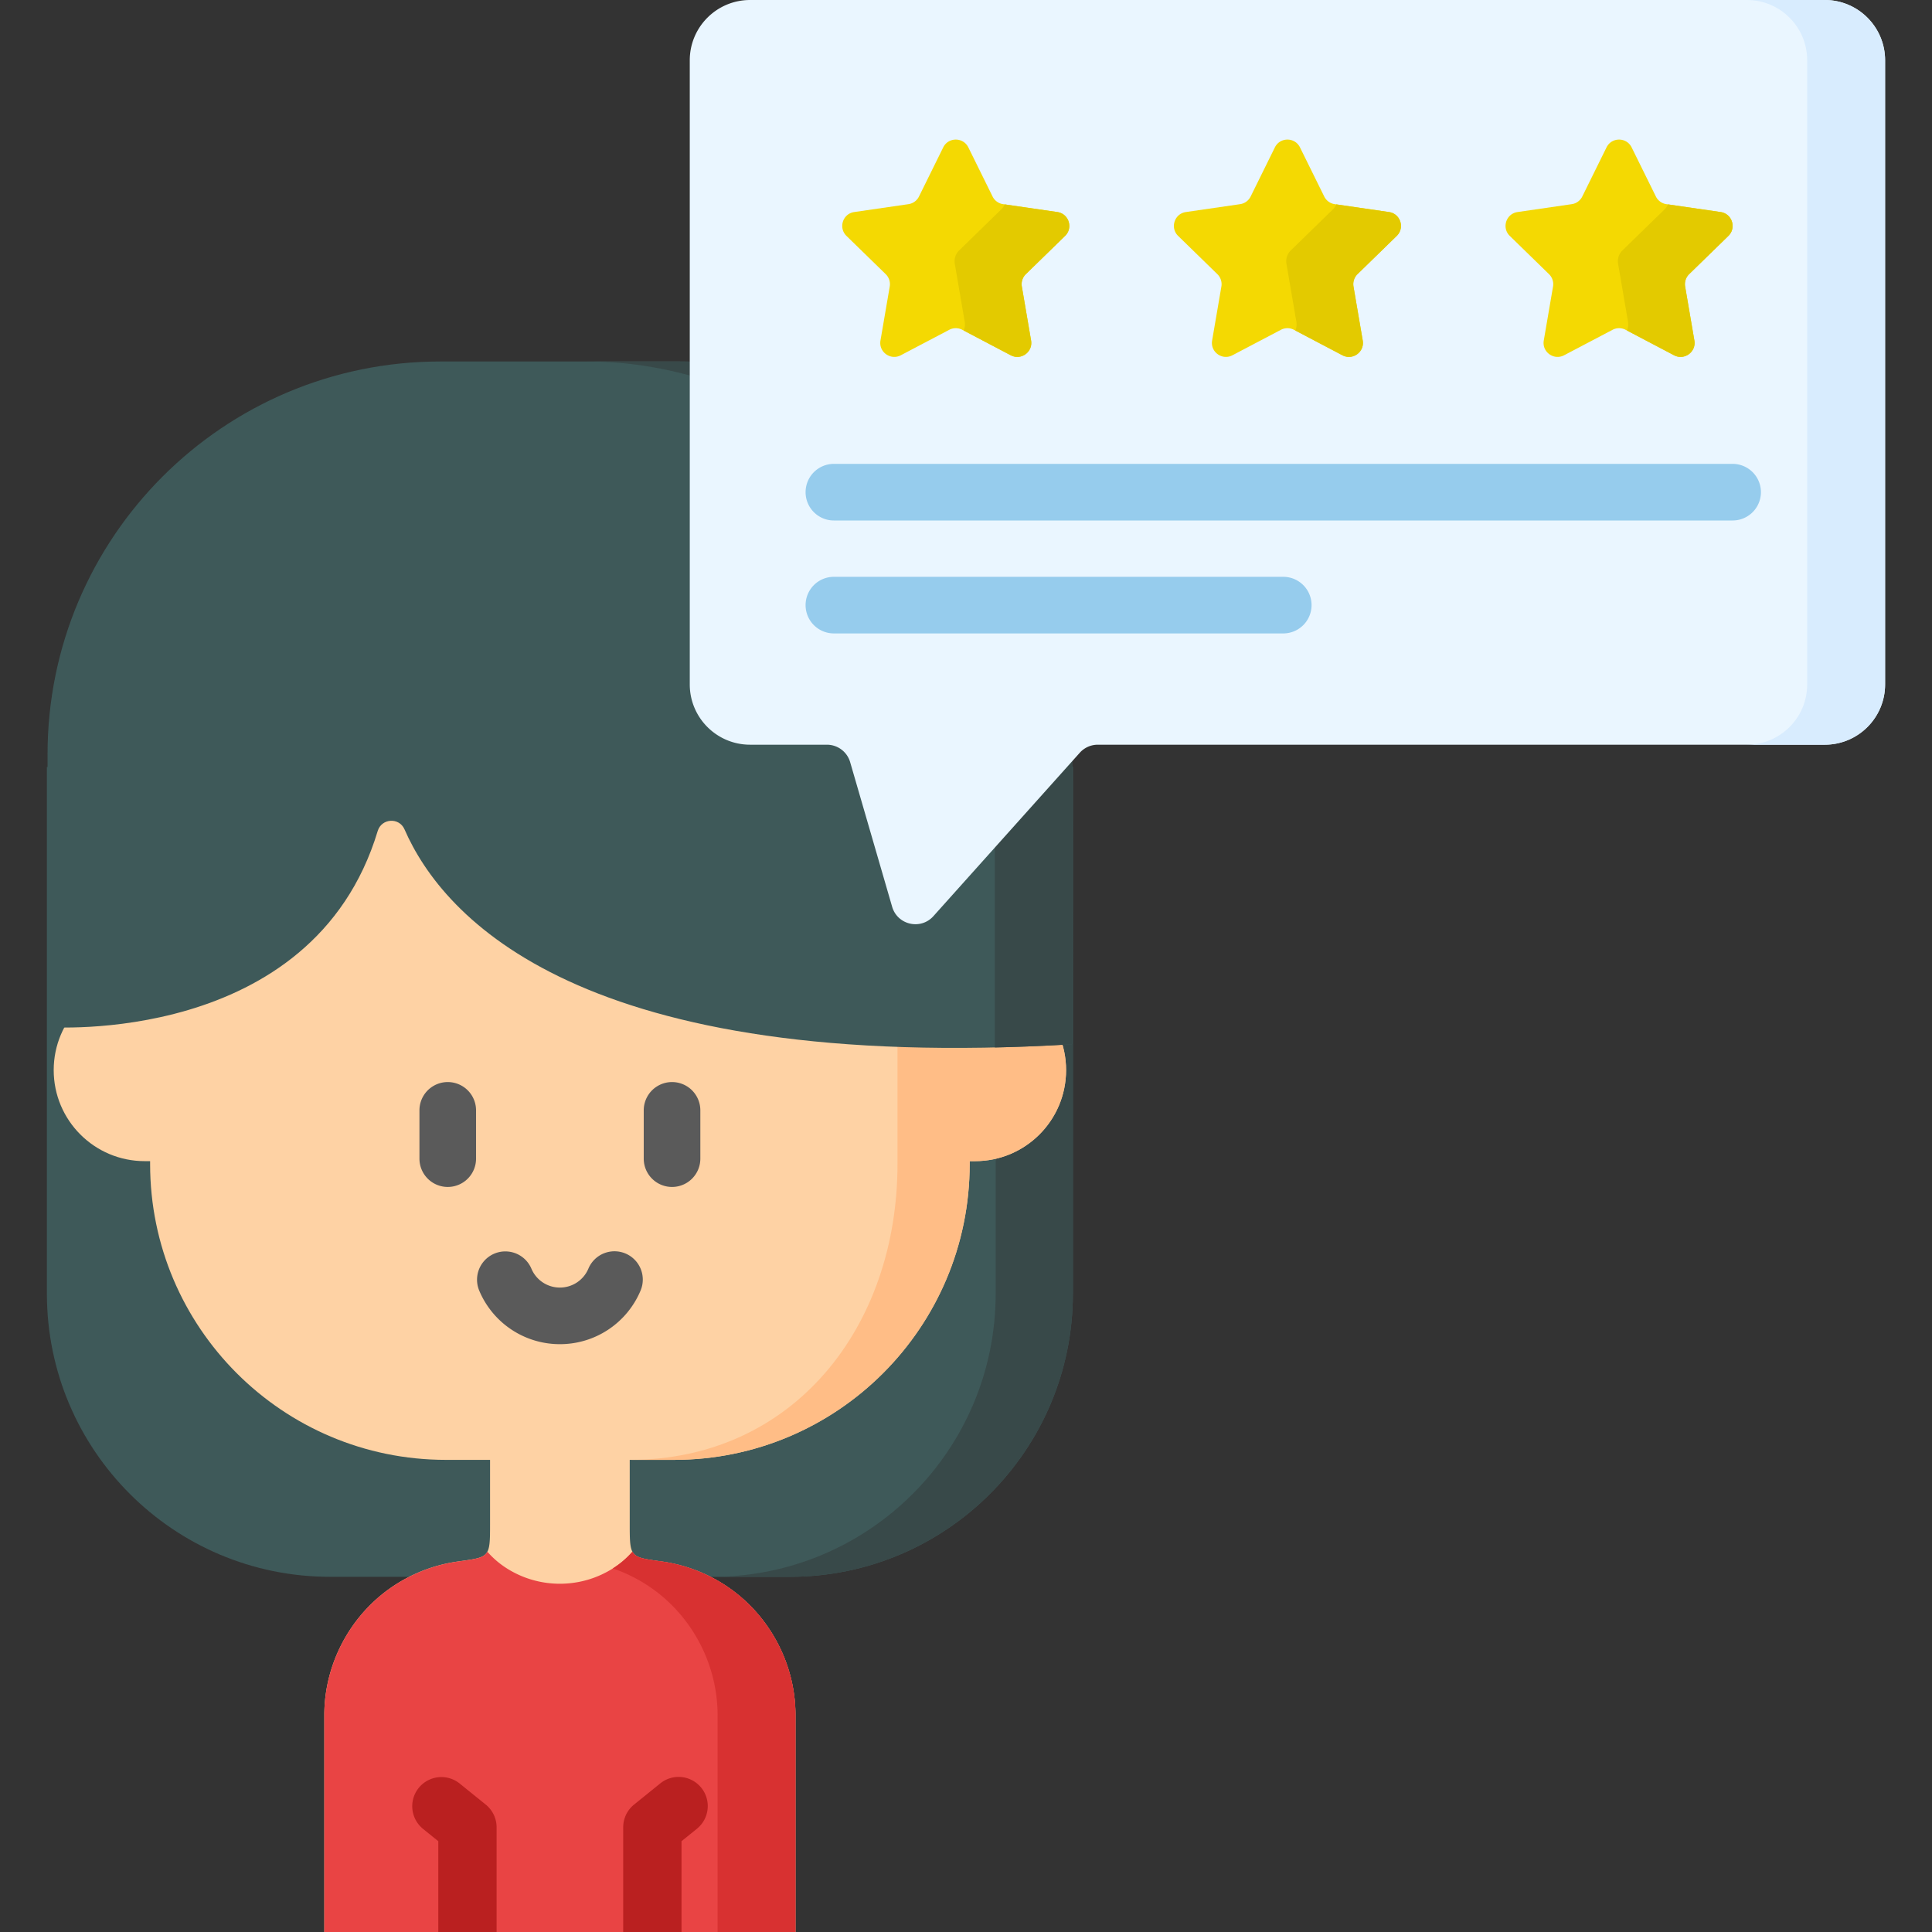 <svg xmlns="http://www.w3.org/2000/svg" width="512" height="512" viewBox="0 0 512 512"><rect x="0" y="0" width="512" height="512" fill="#333333" stroke="none"/><path fill="#3e5959" d="M12.427 203.26v139.577c0 41.441 33.594 75.035 75.035 75.035h121.829c41.441 0 75.035-33.594 75.035-75.035V203.26z"/><path fill="#384949" d="M284.332 203.256v139.58c0 41.444-33.6 75.036-75.036 75.036h-20.468c41.437 0 75.036-33.592 75.036-75.036v-139.58z"/><path fill="#fed2a4" d="M258.402 259.475h-1.429v-45.556H39.782v45.556h-1.43c-13.321 0-24.12 10.799-24.12 24.12s10.799 24.12 24.12 24.12h1.43v.772c0 43.295 35.097 78.392 78.392 78.392h60.407c43.295 0 78.392-35.098 78.392-78.392v-.772h1.429c13.321 0 24.12-10.799 24.12-24.12.001-13.321-10.798-24.12-24.12-24.12z"/><path fill="#fed2a4" d="M210.81 511.999v-57.494c0-13.115-6.435-25.665-17.07-33.336a41.056 41.056 0 0 0-18.231-7.339c-8.509-1.198-8.623-.94-8.623-9.851v-21.646H129.87v21.646c0 8.911-.114 8.653-8.623 9.851a41.056 41.056 0 0 0-18.231 7.339c-10.635 7.671-17.07 20.222-17.07 33.336v57.494z"/><path fill="#ffbd86" d="M282.523 283.596c0 13.324-10.797 24.121-24.121 24.121h-1.427v.774c0 43.291-35.099 78.389-78.389 78.389h-11.7c43.299 0 70.958-35.098 70.958-78.389v-94.572h19.131v45.556h1.427c6.662 0 12.688 2.699 17.055 7.066s7.066 10.393 7.066 17.055z"/><g fill="#5a5a5a"><path d="M148.377 356.219a23.153 23.153 0 01-21.364-14.162 7.5 7.5 0 1113.816-5.842c1.286 3.04 4.249 5.003 7.548 5.003s6.263-1.964 7.548-5.004a7.5 7.5 0 1113.815 5.843 23.15 23.15 0 01-21.363 14.162zM118.658 314.554a7.5 7.5 0 01-7.5-7.5v-12.797a7.5 7.5 0 0115 0v12.797a7.5 7.5 0 01-7.5 7.5zM178.097 314.554a7.5 7.5 0 01-7.5-7.5v-12.797a7.5 7.5 0 0115 0v12.797a7.5 7.5 0 01-7.5 7.5z"/></g><path fill="#3e5959" d="M284.155 206.695v-6.791c0-57.497-46.61-104.107-104.107-104.107h-63.342c-57.497 0-104.107 46.61-104.107 104.107v72.277s70.218 5.282 87.498-51.958c1.02-3.38 5.689-3.676 7.101-.44 10.2 23.391 46.661 64.802 176.957 56.949z"/><path fill="#384949" d="M284.154 199.901v76.832a544.89 544.89 0 0 1-20.507.857v-72.632c0-29.88-12.116-56.933-31.696-76.52-19.588-19.58-46.64-32.639-76.52-32.639h24.613c28.751 0 54.782 11.656 73.622 30.488 18.84 18.84 30.488 44.871 30.488 73.614z"/><path fill="#e94444" d="M210.806 454.502v57.497H85.946v-57.497c0-13.107 6.43-25.668 17.07-33.336a41.22 41.22 0 0 1 18.226-7.338c4.871-.681 6.997-.898 7.906-2.621 2.085 2.394 4.82 4.551 8.401 6.172 6.842 3.106 14.81 3.106 21.653 0 3.581-1.62 6.316-3.777 8.401-6.172.908 1.724 3.034 1.94 7.906 2.621a41.116 41.116 0 0 1 18.226 7.338c10.641 7.669 17.071 20.229 17.071 33.336z"/><path fill="#d83131" d="M210.806 454.503V512h-20.641v-57.497c0-13.107-6.43-25.668-17.07-33.336a41.106 41.106 0 0 0-10.692-5.522 23.302 23.302 0 0 0 5.202-4.438c.908 1.724 3.034 1.94 7.906 2.621a41.116 41.116 0 0 1 18.226 7.338c10.639 7.67 17.069 20.23 17.069 33.337z"/><path fill="#ba2020" d="M116.153 511.999v-24.058l-4.088-3.305a7.726 7.726 0 019.714-12.016l6.956 5.624a7.727 7.727 0 012.868 6.008v27.747zM165.155 511.999v-27.747a7.727 7.727 0 012.868-6.008l6.956-5.624a7.725 7.725 0 119.715 12.015l-4.087 3.305v24.058h-15.452z"/><path fill="#eaf6ff" d="M182.795 15.986v165.382c0 8.829 7.157 15.986 15.986 15.986h20.359a6.414 6.414 0 0 1 6.16 4.626l11.126 38.317c1.404 4.836 7.578 6.242 10.938 2.491l38.788-43.3a6.415 6.415 0 0 1 4.778-2.134h192.658c8.829 0 15.986-7.157 15.986-15.986V15.986C499.573 7.157 492.416 0 483.587 0H198.781c-8.829 0-15.986 7.157-15.986 15.986z"/><path fill="#d8ecfe" d="M499.569 15.987v165.379c0 8.835-7.152 15.987-15.987 15.987H462.94c8.835 0 15.987-7.152 15.987-15.987V15.987C478.927 7.153 471.775 0 462.94 0h20.641c8.835 0 15.988 7.153 15.988 15.987z"/><g fill="#f4d902"><path d="M256.62 39.06l6.423 13.015a3.71 3.71 0 002.794 2.03l14.363 2.087c3.043.442 4.259 4.182 2.056 6.329l-10.393 10.131a3.707 3.707 0 00-1.067 3.284l2.453 14.305c.52 3.031-2.662 5.343-5.384 3.911l-12.847-6.754a3.712 3.712 0 00-3.453 0l-12.847 6.754c-2.722 1.431-5.904-.88-5.384-3.911l2.453-14.305a3.712 3.712 0 00-1.067-3.284l-10.393-10.131c-2.202-2.147-.987-5.887 2.056-6.329l14.363-2.087a3.712 3.712 0 002.794-2.03l6.423-13.015c1.364-2.758 5.296-2.758 6.657 0zM344.511 39.06l6.423 13.015a3.71 3.71 0 002.794 2.03l14.363 2.087c3.043.442 4.259 4.182 2.056 6.329l-10.393 10.131a3.707 3.707 0 00-1.067 3.284l2.453 14.305c.52 3.031-2.662 5.343-5.384 3.911l-12.847-6.754a3.712 3.712 0 00-3.453 0l-12.847 6.754c-2.722 1.431-5.904-.88-5.384-3.911l2.453-14.305a3.712 3.712 0 00-1.067-3.284L312.22 62.521c-2.202-2.147-.987-5.887 2.056-6.329l14.363-2.087a3.712 3.712 0 002.794-2.03l6.423-13.015c1.362-2.758 5.294-2.758 6.655 0zM432.402 39.06l6.423 13.015a3.71 3.71 0 002.794 2.03l14.363 2.087c3.043.442 4.259 4.182 2.056 6.329l-10.393 10.131a3.71 3.71 0 00-1.067 3.284l2.453 14.305c.52 3.031-2.662 5.343-5.384 3.911L430.8 87.398a3.712 3.712 0 00-3.453 0L414.5 94.152c-2.722 1.431-5.904-.88-5.384-3.911l2.453-14.305a3.712 3.712 0 00-1.067-3.284l-10.393-10.131c-2.202-2.147-.987-5.887 2.056-6.329l14.363-2.087a3.712 3.712 0 002.794-2.03l6.423-13.015c1.363-2.758 5.296-2.758 6.657 0z"/></g><path fill="#e3ca00" d="M447.645 72.648a3.718 3.718 0 00-1.063 3.292l2.446 14.304c.526 3.024-2.663 5.336-5.377 3.912l-12.498-6.574c.32-.681.433-1.466.289-2.312l-2.632-15.368a4.01 4.01 0 011.146-3.53l11.167-10.878a4.32 4.32 0 00.908-1.331l13.954 2.033c3.045.433 4.252 4.18 2.054 6.327zM359.755 72.647a3.718 3.718 0 00-1.063 3.292l2.446 14.304c.526 3.024-2.663 5.336-5.377 3.912l-12.498-6.574c.32-.681.433-1.466.289-2.312l-2.632-15.368a4.01 4.01 0 011.146-3.53l11.167-10.878a4.32 4.32 0 00.908-1.331l13.954 2.033c3.045.433 4.252 4.18 2.054 6.327zM271.864 72.647a3.718 3.718 0 00-1.063 3.292l2.446 14.304c.526 3.024-2.663 5.336-5.377 3.912l-12.498-6.574c.32-.681.433-1.466.289-2.312l-2.632-15.368a4.01 4.01 0 011.146-3.53l11.167-10.878a4.32 4.32 0 00.908-1.331l13.954 2.033c3.045.433 4.252 4.18 2.054 6.327z"/><path fill="#96cced" d="M459.163 137.933H220.989a7.5 7.5 0 010-15h238.174a7.5 7.5 0 010 15zM340.076 167.863H220.989a7.5 7.5 0 010-15h119.087a7.5 7.5 0 010 15z"/></svg>